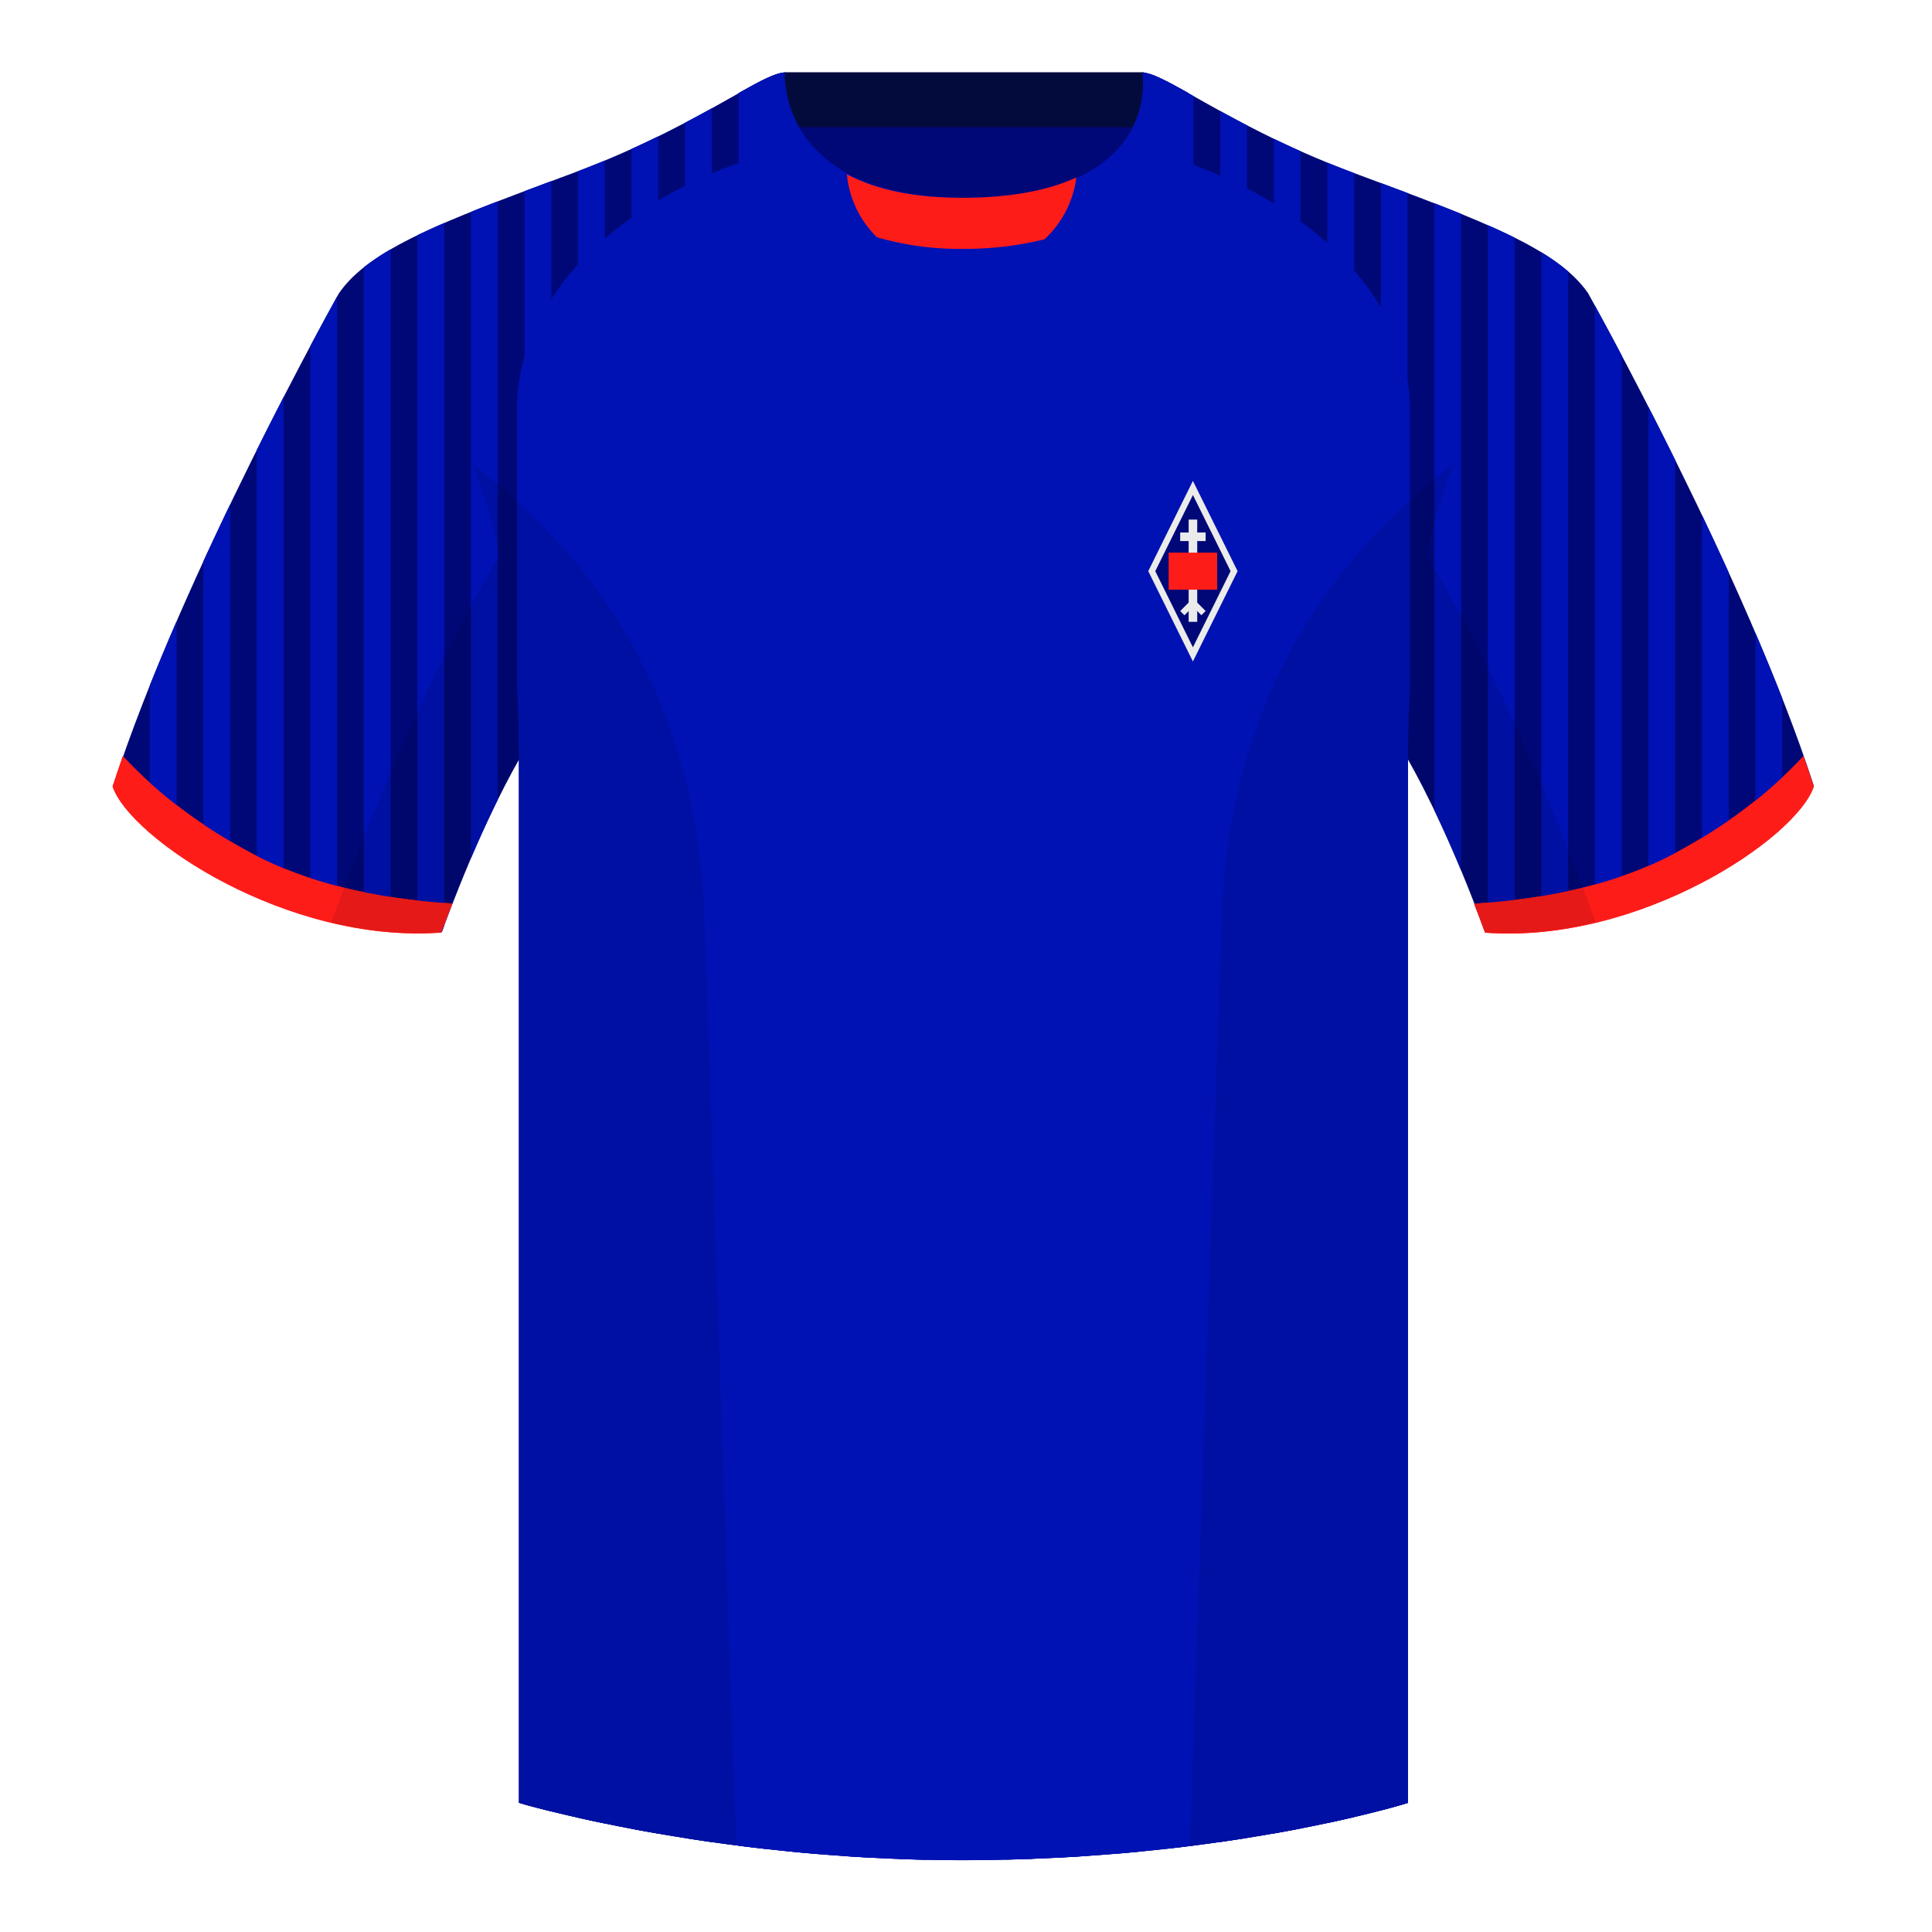 <svg xmlns="http://www.w3.org/2000/svg" width="501" height="501" fill="none"><path fill="#786E0E" fill-rule="evenodd" d="M203.35 109.97H297v-87.3h-93.64v87.3Z" clip-rule="evenodd"/><path fill="#030B3D" fill-rule="evenodd" d="M203.21 32.98h93.46v-14.2H203.2v14.2Z" clip-rule="evenodd"/><path fill="#000878" fill-rule="evenodd" d="M201.42 20.88c.87 7.24 4.51 37.6 48.44 37.6 46.65 0 48.17-30.72 48.52-37.74.05-.93.07-1.45.18-1.41 2.66.92 6.47 3.06 11.55 5.93 9.22 5.2 22.63 12.75 40.93 19.58l3.12 1.16c30.1 11.22 49.77 18.54 57.66 30.04.28.5 40.82 72.99 58.55 127.77-4.45 13.37-45.21 40.86-85.24 37.88-8.2-22.36-15.55-36.88-20-44.74v270.57s-46.73 14.86-115.66 14.86c-65.22 0-114.88-14.86-114.88-14.86V196.95c-4.46 7.86-11.82 22.38-20.01 44.74-40.03 2.98-80.79-24.5-85.24-37.88C47.13 148.84 87.9 76.04 87.9 76.04c7.9-11.5 27.56-18.82 57.67-30.04l3.12-1.16c18.29-6.82 31.7-14.38 40.93-19.58 5.05-2.85 8.85-5 11.5-5.92.12-.04.19.52.31 1.54Z" clip-rule="evenodd"/><path fill="#0012B4" fill-rule="evenodd" d="M294.08 38.04c45.26 11.33 71.5 39.33 71.5 67.98v72.9a320 320 0 0 0-.46 17.43v271.14s-46.72 14.86-115.65 14.86c-65.22 0-114.88-14.86-114.88-14.86V196.35c0-6.26-.17-12.19-.48-17.8v-72.53c0-28.84 26.6-57.02 72.41-68.2 5.6 10.12 17.5 20.63 43.34 20.63 27.08 0 38.95-10.35 44.22-20.41Z" clip-rule="evenodd"/><path fill="#000878" fill-rule="evenodd" d="M249.92 64.53c51.48 0 58.28-35.9 58.28-40.38-5.77-3.24-9.73-5.35-12-5.35 0 0 5.87 32.5-46.34 32.5-48.52 0-46.34-32.5-46.34-32.5-2.28 0-6.23 2.1-12 5.35 0 0 7.37 40.38 58.4 40.38Z" clip-rule="evenodd"/><path fill="#0012B4" fill-rule="evenodd" d="M200.49 42.95a105 105 0 0 1 10.46-4.76c6.27 6.95 17.78 13.1 38.9 13.1 22.56 0 34.27-6.05 40.3-12.94 3.59 1.42 7.08 3.03 10.46 4.81-7.59 10.52-22.38 21.37-50.69 21.37-26.69 0-41.44-11.04-49.43-21.58Z" clip-rule="evenodd"/><path fill="#FE1C19" fill-rule="evenodd" d="M467.66 196.08c.94 2.67 1.83 5.3 2.67 7.9-4.44 13.37-45.2 40.86-85.23 37.88-.96-2.61-1.9-5.12-2.84-7.52 20.8-1.35 38-5.63 51.6-12.83 13.43-7.11 24.7-15.59 33.8-25.43Zm-435.8 0c9.1 9.83 20.36 18.29 33.77 25.4 13.61 7.2 30.82 11.48 51.64 12.83-.93 2.4-1.88 4.9-2.84 7.52-40.02 2.97-80.78-24.51-85.23-37.89.84-2.58 1.73-5.2 2.66-7.86Z" clip-rule="evenodd"/><path fill="#000878" fill-rule="evenodd" d="M203.35 109.97H297v-87.3h-93.64v87.3Z" clip-rule="evenodd"/><path fill="#030B3D" fill-rule="evenodd" d="M203.21 32.98h93.46v-14.2H203.2v14.2Z" clip-rule="evenodd"/><path fill="#0012B4" d="M45.78 161.15c-2.4 5.53-4.73 11.1-6.94 16.63v37.95a84.49 84.49 0 0 0 6.94 5.4v-59.98Zm13.88 68.27c-2.42-1.23-4.74-2.5-6.94-3.81v-80c2.32-5.04 4.65-9.99 6.94-14.77v98.58Zm13.88 6c-2.37-.86-4.69-1.78-6.94-2.75v-116c2.43-4.89 4.77-9.48 6.94-13.7v132.45Zm13.88 4.06c-2.34-.52-4.66-1.13-6.94-1.8V89.72a866.19 866.19 0 0 1 6.94-12.82v162.6Zm13.88 2.14a96.14 96.14 0 0 1-6.94-.82V69.31a58.57 58.57 0 0 1 6.94-4.66v176.97Zm13.88-1.56-.6 1.63c-2.12.16-4.23.23-6.34.23V60.99c2.17-1.05 4.49-2.1 6.94-3.16v182.23Zm13.88-32.62a302.01 302.01 0 0 0-6.94 15.16V54.94c2.22-.9 4.53-1.8 6.94-2.73v155.23Zm13.88 262.3c-3.22-.8-5.57-1.43-6.94-1.81V49.57l6.94-2.6v422.77Zm13.88 3.13c-2.5-.52-4.82-1.02-6.94-1.5V44.4c2.4-.91 4.7-1.83 6.94-2.76v431.24Zm13.88 2.63a444.3 444.3 0 0 1-6.94-1.26V38.62c2.42-1.1 4.74-2.2 6.94-3.27V475.5Zm13.88 2.2c-2.39-.34-4.7-.7-6.94-1.05V31.83a398.3 398.3 0 0 0 6.94-3.75v449.61Zm13.88 1.76c-2.37-.26-4.68-.54-6.95-.83V24.18c2.72-1.52 5.03-2.8 6.95-3.71v459Zm13.88 1.36c-2.36-.2-4.67-.4-6.95-.63V35.64a36.32 36.32 0 0 0 6.95 10.03v435.15Zm13.87.94c-2.34-.12-4.65-.26-6.94-.42V51.18a42.31 42.31 0 0 0 6.94 3.42v427.16Zm13.89.52a441.5 441.5 0 0 1-6.95-.2V56.72c2.16.5 4.47.9 6.94 1.2v424.35Zm13.87.08a478.59 478.59 0 0 1-6.94.01V58.44a91.46 91.46 0 0 0 6.94-.04v423.96Zm13.88-.33c-2.28.08-4.6.16-6.94.21V57.84c2.48-.31 4.79-.72 6.94-1.22v425.4Zm13.88-.73c-2.28.15-4.59.29-6.94.41V54.51c2.6-.98 4.9-2.13 6.94-3.38V481.3Zm13.88-1.14c-2.27.21-4.58.42-6.94.62V45.59a33.11 33.11 0 0 0 6.94-10.88v445.45Zm13.88-1.56c-2.26.29-4.57.57-6.94.83V21.11c1.96 1 4.27 2.3 6.94 3.8v453.7Zm13.88-1.98c-2.24.36-4.55.7-6.94 1.05V28.79c2.15 1.18 4.46 2.42 6.94 3.71v444.12Zm13.88-2.44a419 419 0 0 1-6.94 1.28V35.98c2.2 1.06 4.51 2.14 6.94 3.22v434.98Zm13.88-2.96c-2.1.49-4.42 1.01-6.94 1.55V42.17a238.45 238.45 0 0 0 6.94 2.7v426.35Zm13.87-3.66c-.52.16-2.9.9-6.93 1.94V47.46c2.38.89 4.7 1.75 6.94 2.6v417.5Zm13.89-241.88a318.4 318.4 0 0 0-6.94-15.57V52.7c2.4.93 4.72 1.85 6.94 2.75v170.22Zm13.88 16.22c-2.31.04-4.63 0-6.94-.16V58.4a160.6 160.6 0 0 1 6.94 3.23V241.9Zm13.88-1.3c-2.3.38-4.61.69-6.94.9V65.43a52.13 52.13 0 0 1 6.94 4.96V240.6Zm13.87-3.3c-2.27.7-4.59 1.33-6.94 1.88V79.24a824.2 824.2 0 0 1 6.94 12.91V237.3Zm13.88-5.2c-2.25 1-4.56 1.95-6.94 2.84V105.5c2.2 4.27 4.53 8.9 6.94 13.78V232.1Zm13.88-7.27c-2.2 1.34-4.51 2.66-6.94 3.92v-95.2a916.9 916.9 0 0 1 6.94 14.9v76.38Zm13.88-10.26a78.6 78.6 0 0 1-6.94 5.64v-56.05a596.05 596.05 0 0 1 6.94 16.9v33.51Z"/><path fill="#0012B4" fill-rule="evenodd" d="M294.08 38.04c45.26 11.33 71.5 39.33 71.5 67.98v72.9a320 320 0 0 0-.46 17.43v271.14s-46.72 14.86-115.65 14.86c-65.22 0-114.88-14.86-114.88-14.86V196.35c0-6.26-.17-12.19-.48-17.8v-72.53c0-28.84 26.6-57.02 72.41-68.2 5.6 10.12 17.5 20.63 43.34 20.63 27.08 0 38.95-10.35 44.22-20.41Z" clip-rule="evenodd"/><path fill="#0012B4" fill-rule="evenodd" d="M200.49 42.95a105 105 0 0 1 10.46-4.76c6.27 6.95 17.78 13.1 38.9 13.1 22.56 0 34.27-6.05 40.3-12.94 3.59 1.42 7.08 3.03 10.46 4.81-7.59 10.52-22.38 21.37-50.69 21.37-26.69 0-41.44-11.04-49.43-21.58Z" clip-rule="evenodd"/><path fill="#FE1C19" fill-rule="evenodd" d="M467.66 196.08c.94 2.67 1.83 5.3 2.67 7.9-4.44 13.37-45.2 40.86-85.23 37.88-.96-2.61-1.9-5.12-2.84-7.52 20.8-1.35 38-5.63 51.6-12.83 13.43-7.11 24.7-15.59 33.8-25.43Zm-435.8 0c9.1 9.83 20.36 18.29 33.77 25.4 13.61 7.2 30.82 11.48 51.64 12.83-.93 2.4-1.88 4.9-2.84 7.52-40.02 2.97-80.78-24.51-85.23-37.89.84-2.58 1.73-5.2 2.66-7.86Z" clip-rule="evenodd"/><path fill="#0012B4" fill-rule="evenodd" d="M249.92 64.53c51.48 0 58.28-35.9 58.28-40.38-5.77-3.24-9.73-5.35-12-5.35 0 0 5.87 32.5-46.34 32.5-48.52 0-46.34-32.5-46.34-32.5-2.28 0-6.23 2.1-12 5.35 0 0 7.37 40.38 58.4 40.38Z" clip-rule="evenodd"/><path fill="#000" fill-opacity=".1" fill-rule="evenodd" d="M413.79 239.1a93.73 93.73 0 0 1-28.8 2.6c-8.2-22.38-15.56-36.89-20.01-44.75v270.57s-21.1 6.71-55.87 11.11l-.55-.06 8.28-240.7c2.06-59.76 31.09-95.3 60.1-117.44a148.55 148.55 0 0 0-7 23.66c7.36 11.86 24.44 42.07 43.83 94.97l.02.04ZM190.92 478.57c-34.25-4.4-56.48-11.05-56.48-11.05V196.95c-4.45 7.87-11.81 22.38-20 44.74a93.6 93.6 0 0 1-28.52-2.52l.02-.1c19.38-52.84 36.3-83.06 43.61-94.94a148.63 148.63 0 0 0-7-23.7c29.01 22.15 58.04 57.68 60.1 117.44l8.27 240.7Z" clip-rule="evenodd"/><path fill="#000878" d="m309.34 124.7 11.59 23.41-11.59 23.42-11.58-23.42 11.58-23.42Z"/><path fill="#EBEBEB" fill-rule="evenodd" d="m309.34 124.7-11.58 23.41 11.58 23.42 11.59-23.42-11.59-23.42Zm0 3.67-9.76 19.74 9.76 19.75 9.77-19.75-9.77-19.75Z" clip-rule="evenodd"/><path fill="#EBEBEB" d="M308.24 134.74h2.22v26.51h-2.22z"/><path fill="#EBEBEB" d="M306.04 140.3v-2.21h6.6v2.22zm1.11 19.25-1.1-1.1 3.29-3.3 1.11 1.1z"/><path fill="#EBEBEB" d="m308.24 156.25 1.1-1.11 3.3 3.3-1.1 1.1z"/><path fill="#FE1C19" d="M303.05 143.31h12.58v9.61h-12.58zm-32.2-81.25a86.37 86.37 0 0 1-21.38 2.47 76.6 76.6 0 0 1-22.05-3 26.25 26.25 0 0 1-7.81-16.34c6.78 3.61 16.34 6.1 29.8 6.1 13.33 0 22.88-2.11 29.7-5.27a26.42 26.42 0 0 1-8.26 16.04Z"/></svg>